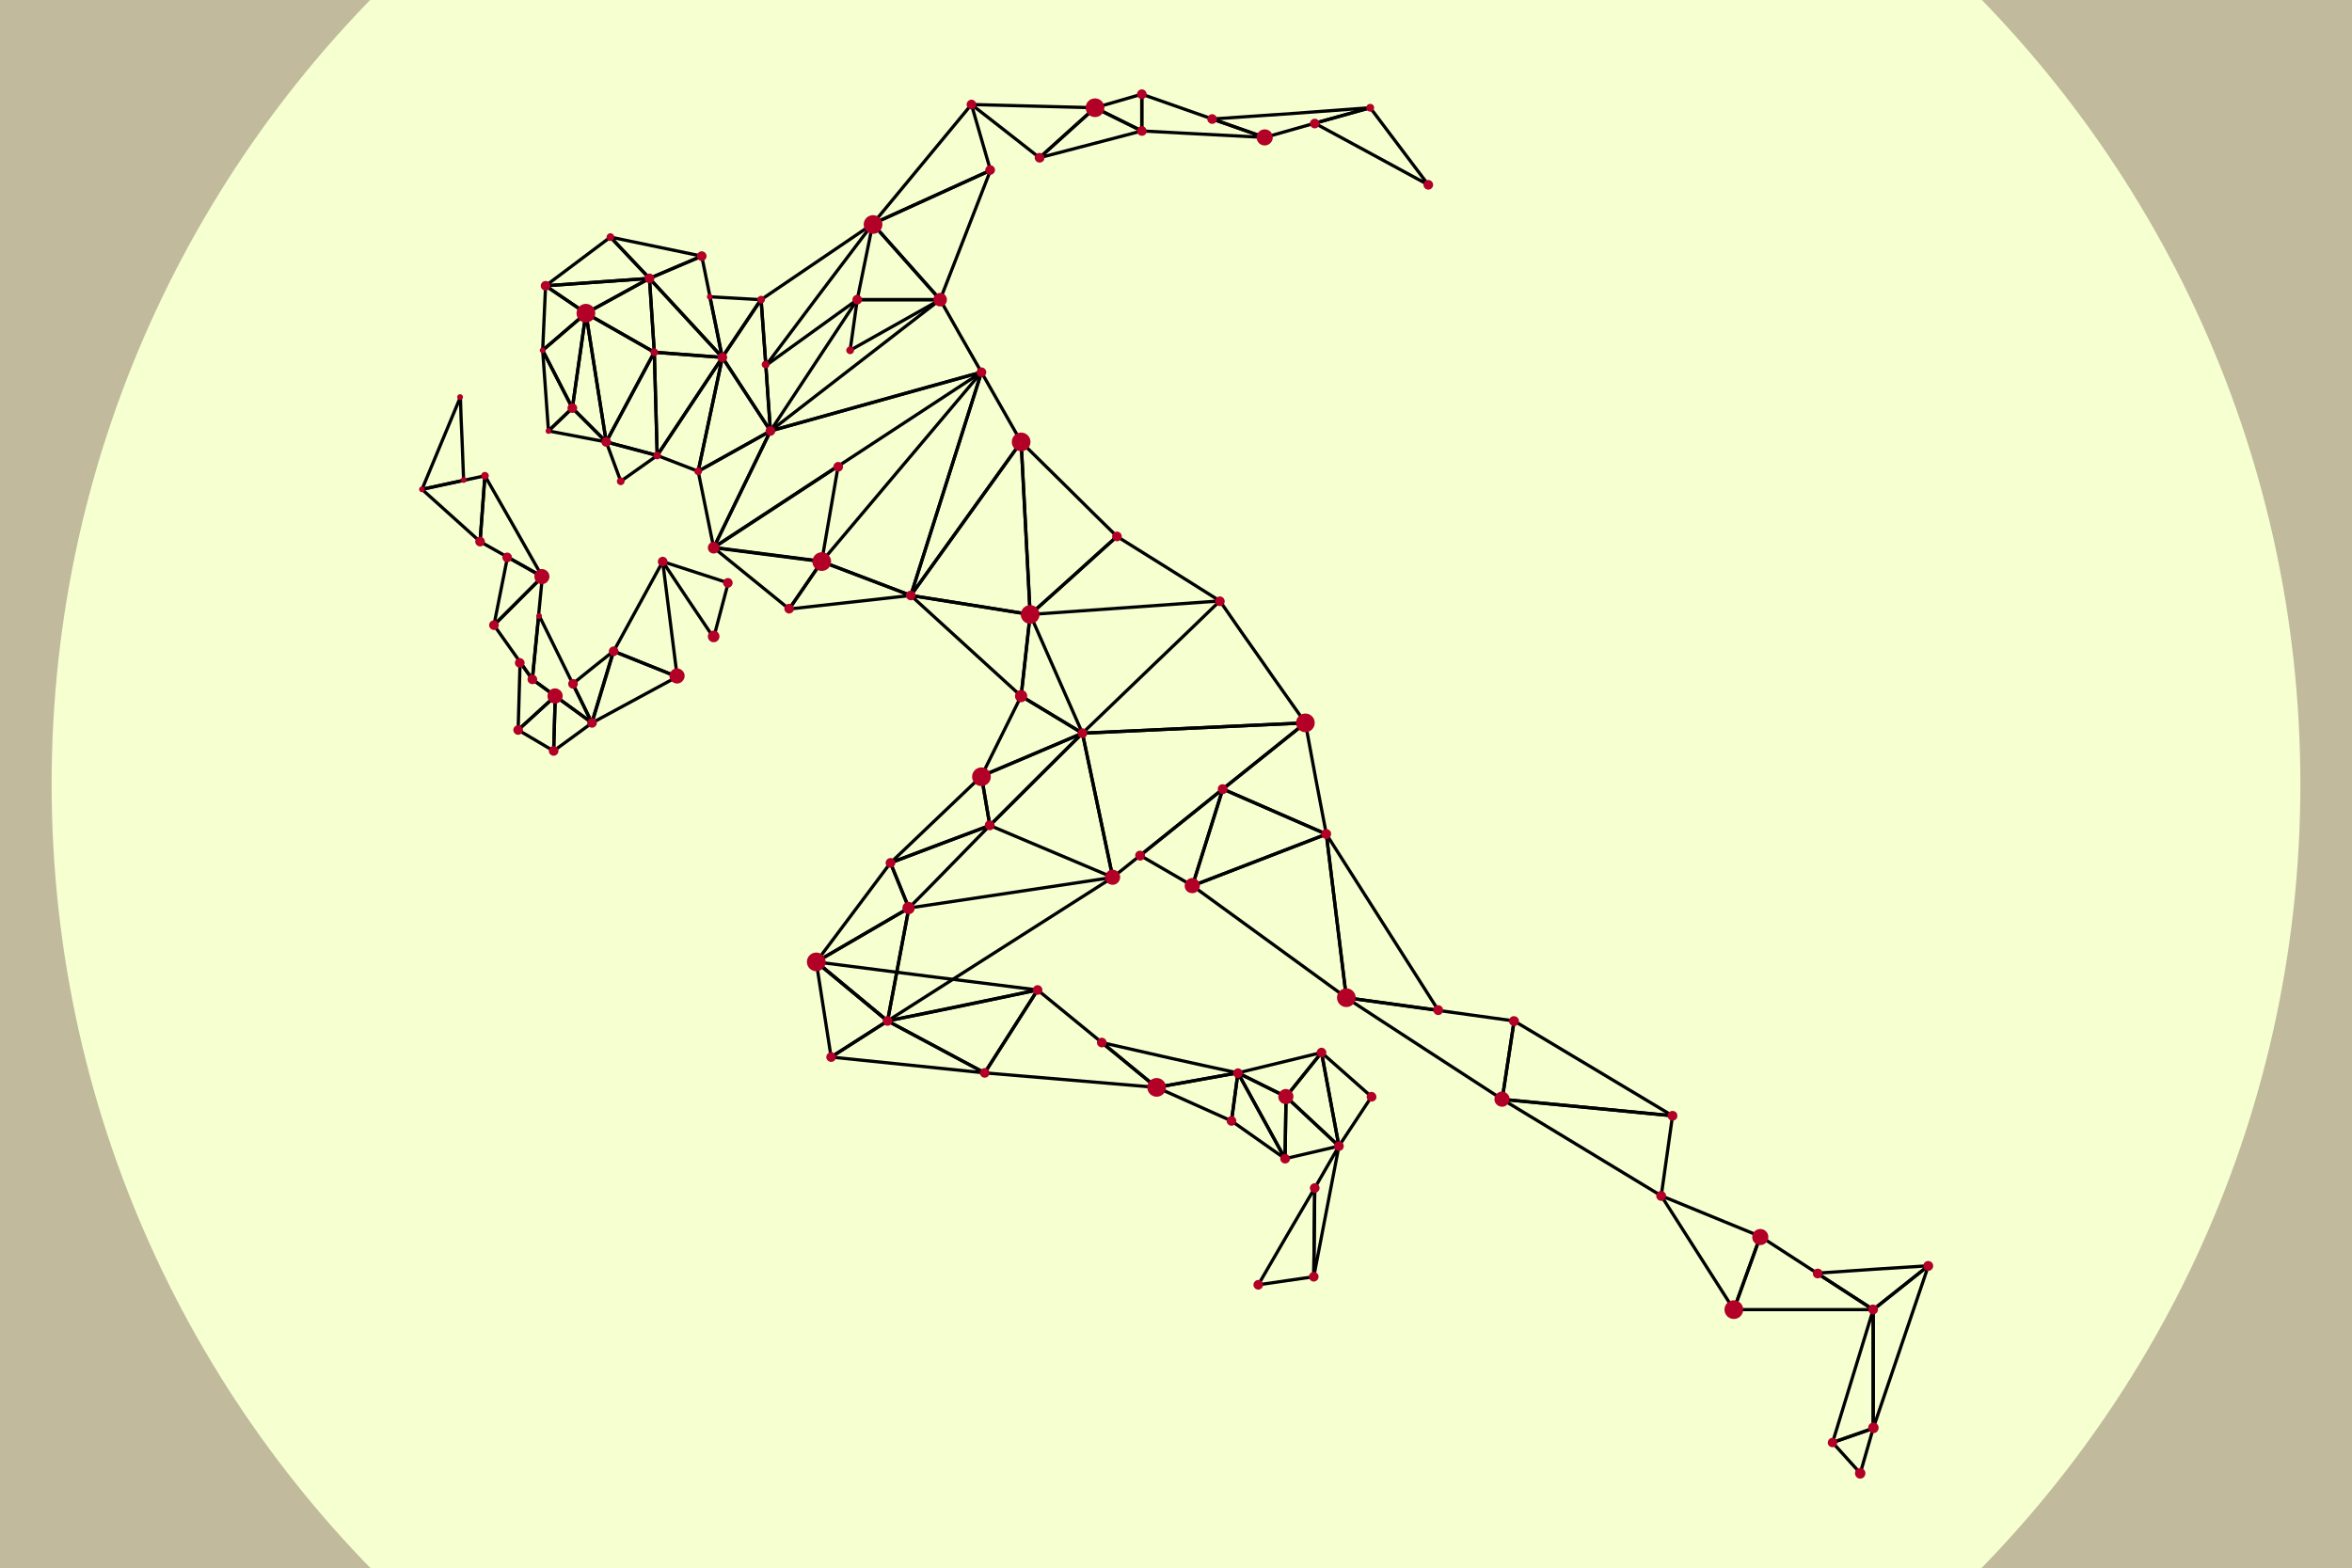 <?xml version="1.0" encoding="utf-8"?>
<!-- Generator: Adobe Illustrator 28.0.0, SVG Export Plug-In . SVG Version: 6.00 Build 0)  -->
<svg version="1.2" baseProfile="tiny" id="Layer_1" xmlns="http://www.w3.org/2000/svg" xmlns:xlink="http://www.w3.org/1999/xlink"
	 x="0px" y="0px" viewBox="0 0 729 486" overflow="visible" xml:space="preserve">
<path fill="#C1BA9C" d="M-20-20v526h769V-20H-20z"/>
<path fill="#F5FFD0" d="M121-20C100.95-0.45,16.54,86.22,9.67,224.74C1.68,385.62,104.58,489.91,121,506c162.89,0,325.78,0,488.67,0
	c16.88-16.71,112.34-114.45,110-268.61C717.44,90.43,627.94-1.92,609.67-20C446.78-20,283.89-20,121-20z"/>
<g>
	<g>
		<polygon fill="none" stroke="#000000" stroke-linejoin="round" stroke-miterlimit="10" points="168.2,108.6 170,133.6 
			177.4,126.5 		"/>
		<polygon fill="none" stroke="#000000" stroke-linejoin="round" stroke-miterlimit="10" points="170,133.6 187.9,137 177.4,126.5 
					"/>
		<polygon fill="none" stroke="#000000" stroke-linejoin="round" stroke-miterlimit="10" points="187.9,137 192.4,149.2 
			203.7,141.2 		"/>
		<polygon fill="none" stroke="#000000" stroke-linejoin="round" stroke-miterlimit="10" points="168.2,108.6 169.1,88.6 
			181.6,97.1 		"/>
		<polygon fill="none" stroke="#000000" stroke-linejoin="round" stroke-miterlimit="10" points="177.4,126.5 181.6,97.1 
			168.2,108.6 		"/>
		<polygon fill="none" stroke="#000000" stroke-linejoin="round" stroke-miterlimit="10" points="189.2,73.5 169.1,88.6 201.3,86.3 
					"/>
		<polygon fill="none" stroke="#000000" stroke-linejoin="round" stroke-miterlimit="10" points="181.6,97.1 201.3,86.3 169.1,88.6 
					"/>
		<polygon fill="none" stroke="#000000" stroke-linejoin="round" stroke-miterlimit="10" points="187.9,137 181.6,97.1 177.4,126.5 
					"/>
		<polygon fill="none" stroke="#000000" stroke-linejoin="round" stroke-miterlimit="10" points="201.3,86.3 223.9,110.8 
			202.8,109.2 		"/>
		<polygon fill="none" stroke="#000000" stroke-linejoin="round" stroke-miterlimit="10" points="181.6,97.1 202.8,109.2 
			201.3,86.3 		"/>
		<polygon fill="none" stroke="#000000" stroke-linejoin="round" stroke-miterlimit="10" points="187.9,137 202.8,109.2 181.6,97.1 
					"/>
		<polygon fill="none" stroke="#000000" stroke-linejoin="round" stroke-miterlimit="10" points="189.2,73.5 217.5,79.4 201.3,86.3 
					"/>
		<polygon fill="none" stroke="#000000" stroke-linejoin="round" stroke-miterlimit="10" points="223.9,110.8 217.5,79.4 
			201.3,86.3 		"/>
		<polygon fill="none" stroke="#000000" stroke-linejoin="round" stroke-miterlimit="10" points="202.8,109.2 203.7,141.2 
			187.9,137 		"/>
		<polygon fill="none" stroke="#000000" stroke-linejoin="round" stroke-miterlimit="10" points="203.7,141.2 223.9,110.8 
			202.8,109.2 		"/>
		<polygon fill="none" stroke="#000000" stroke-linejoin="round" stroke-miterlimit="10" points="203.7,141.2 216.4,146.1 
			223.9,110.8 		"/>
		<path fill="none" stroke="#000000" stroke-linejoin="round" stroke-miterlimit="10" d="M220,92c5.3,0.3,10.5,0.6,15.8,0.9
			l-12,17.9C222.6,104.5,221.3,98.3,220,92z"/>
		<polygon fill="none" stroke="#000000" stroke-linejoin="round" stroke-miterlimit="10" points="216.4,146.1 221.2,169.8 
			238.8,133.6 		"/>
		<polygon fill="none" stroke="#000000" stroke-linejoin="round" stroke-miterlimit="10" points="223.9,110.8 238.8,133.6 
			216.4,146.1 		"/>
		<path fill="none" stroke="#000000" stroke-linejoin="round" stroke-miterlimit="10" d="M221.2,169.8"/>
		<path fill="none" stroke="#000000" stroke-linejoin="round" stroke-miterlimit="10" d="M142.7,123.1l-11.9,28.6
			c2.1-0.5,4.3-0.9,6.4-1.4c2.2-0.5,4.3-0.9,6.5-1.4c-0.1-1.5-0.4-11.4-0.5-12.9C143.1,134.5,142.7,124.5,142.7,123.1z"/>
		<polygon fill="none" stroke="#000000" stroke-linejoin="round" stroke-miterlimit="10" points="148.8,167.9 130.8,151.7 
			150.3,147.5 		"/>
		<path fill="none" stroke="#000000" stroke-linejoin="round" stroke-miterlimit="10" d="M168.1,178.8c-6.4-3.6-12.9-7.3-19.3-10.9
			l1.5-20.4C156.3,157.9,162.2,168.4,168.1,178.8z"/>
		<path fill="none" stroke="#000000" stroke-linejoin="round" stroke-miterlimit="10" d="M153.1,193.8c1.4-7,2.8-14,4.2-21.1
			c3.6,2,7.2,4,10.8,6.1L153.1,193.8z"/>
		<polygon fill="none" stroke="#000000" stroke-linejoin="round" stroke-miterlimit="10" points="165,210.6 153.1,193.8 
			168.1,178.8 		"/>
		<path fill="none" stroke="#000000" stroke-linejoin="round" stroke-miterlimit="10" d="M183.5,224.1c-5.5-11.2-11-22.3-16.5-33.5
			c-0.7,6.7-1.3,13.3-2,20L183.5,224.1z"/>
		<path fill="none" stroke="#000000" stroke-linejoin="round" stroke-miterlimit="10" d="M161.2,205.2c-0.2,7-0.4,14-0.6,21.1
			l11.5-10.5l-7.1-5.2C163.7,208.8,162.4,207,161.2,205.2z"/>
		<polygon fill="none" stroke="#000000" stroke-linejoin="round" stroke-miterlimit="10" points="183.5,224.1 171.6,232.8 
			172.1,215.8 		"/>
		<polygon fill="none" stroke="#000000" stroke-linejoin="round" stroke-miterlimit="10" points="160.6,226.3 171.6,232.8 
			172.1,215.8 		"/>
		<polygon fill="none" stroke="#000000" stroke-linejoin="round" stroke-miterlimit="10" points="183.5,224.1 209.9,209.8 
			190.2,201.9 		"/>
		<path fill="none" stroke="#000000" stroke-linejoin="round" stroke-miterlimit="10" d="M177.5,212c4.2-3.4,8.4-6.8,12.6-10.1
			l-6.7,22.2C181.5,220,179.5,216,177.5,212z"/>
		<path fill="none" stroke="#000000" stroke-linejoin="round" stroke-miterlimit="10" d="M209.9,209.8c-1.5-11.9-3-23.8-4.5-35.7
			c-5.1,9.3-10.2,18.6-15.2,27.8L209.9,209.8z"/>
		<path fill="none" stroke="#000000" stroke-linejoin="round" stroke-miterlimit="10" d="M221.2,197.7c-5.3-7.9-10.6-15.7-15.8-23.6
			c6.8,2.2,13.6,4.4,20.3,6.6L221.2,197.7z"/>
		<polygon fill="none" stroke="#000000" stroke-linejoin="round" stroke-miterlimit="10" points="244.6,188.8 221.2,169.8 
			254.7,174.1 		"/>
		<polygon fill="none" stroke="#000000" stroke-linejoin="round" stroke-miterlimit="10" points="235.9,92.9 238.8,133.6 
			223.9,110.8 		"/>
		<path fill="none" stroke="#000000" stroke-linejoin="round" stroke-miterlimit="10" d="M270.5,69.4l-34.6,23.5
			c0.5,6.8,1,13.6,1.5,20.4C248.4,98.6,259.4,84,270.5,69.4z"/>
		<path fill="none" stroke="#000000" stroke-linejoin="round" stroke-miterlimit="10" d="M304.2,115.4
			C304.2,115.3,304.2,115.3,304.2,115.4c0-0.1-21.8,6-65.4,18.2c17.5-13.6,35.1-27.1,52.6-40.7C295.6,100.4,299.9,107.9,304.2,115.4
			z"/>
		<polygon fill="none" stroke="#000000" stroke-linejoin="round" stroke-miterlimit="10" points="265.7,92.9 263.5,108.6 
			291.4,92.9 		"/>
		<polygon fill="none" stroke="#000000" stroke-linejoin="round" stroke-miterlimit="10" points="304.2,115.4 221.2,169.8 
			238.8,133.6 		"/>
		<path fill="none" stroke="#000000" stroke-linejoin="round" stroke-miterlimit="10" d="M259.8,144.4c-1.7,9.9-3.4,19.8-5.1,29.6
			l-33.5-4.3C234,161.3,246.9,152.9,259.8,144.4z"/>
		<polygon fill="none" stroke="#000000" stroke-linejoin="round" stroke-miterlimit="10" points="244.6,188.8 282.3,184.6 
			254.7,174.1 		"/>
		<path fill="none" stroke="#000000" stroke-linejoin="round" stroke-miterlimit="10" d="M282.3,184.6
			c11.4,10.4,22.8,20.8,34.2,31.2l2.8-25.3C306.9,188.5,294.6,186.5,282.3,184.6z"/>
		<polygon fill="none" stroke="#000000" stroke-linejoin="round" stroke-miterlimit="10" points="304.2,240.6 316.5,215.8 
			335.5,227.3 		"/>
		<polygon fill="none" stroke="#000000" stroke-linejoin="round" stroke-miterlimit="10" points="319.3,190.5 335.5,227.3 
			316.5,215.8 		"/>
		<polygon fill="none" stroke="#000000" stroke-linejoin="round" stroke-miterlimit="10" points="306.8,255.9 344.9,272 
			335.5,227.3 		"/>
		<polygon fill="none" stroke="#000000" stroke-linejoin="round" stroke-miterlimit="10" points="276,267.5 306.8,255.9 
			304.2,240.6 		"/>
		<path fill="none" stroke="#000000" stroke-linejoin="round" stroke-miterlimit="10" d="M335.5,227.3c-9.6,9.5-19.1,19-28.7,28.6
			l-2.6-15.3C314.6,236.2,325.1,231.8,335.5,227.3z"/>
		<polygon fill="none" stroke="#000000" stroke-linejoin="round" stroke-miterlimit="10" points="276,267.5 253,298.2 281.7,281.5 
					"/>
		<path fill="none" stroke="#000000" stroke-linejoin="round" stroke-miterlimit="10" d="M306.8,255.9c-4.2,4.3-8.3,8.5-12.5,12.8
			s-8.4,8.6-12.6,12.8c-1.9-4.7-3.8-9.3-5.7-14C286.2,263.6,296.5,259.7,306.8,255.9z"/>
		<polygon fill="none" stroke="#000000" stroke-linejoin="round" stroke-miterlimit="10" points="257.6,327.7 253,298.2 
			275.1,316.5 		"/>
		<polygon fill="none" stroke="#000000" stroke-linejoin="round" stroke-miterlimit="10" points="281.7,281.5 275.1,316.5 
			253,298.2 		"/>
		<polygon fill="none" stroke="#000000" stroke-linejoin="round" stroke-miterlimit="10" points="257.6,327.7 305.2,332.6 
			275.1,316.5 		"/>
		<polygon fill="none" stroke="#000000" stroke-linejoin="round" stroke-miterlimit="10" points="321.6,306.9 275.1,316.5 
			305.2,332.6 		"/>
		<polygon fill="none" stroke="#000000" stroke-linejoin="round" stroke-miterlimit="10" points="358.5,337.1 321.6,306.9 
			305.2,332.6 		"/>
		<polygon fill="none" stroke="#000000" stroke-linejoin="round" stroke-miterlimit="10" points="383.7,332.6 381.7,347.5 
			358.5,337.1 		"/>
		<path fill="none" stroke="#000000" stroke-linejoin="round" stroke-miterlimit="10" d="M341.5,323.2c7,1.6,14,3.2,21.1,4.8
			c7.1,1.6,14.1,3.1,21,4.6c-8.4,1.5-16.8,3-25.2,4.5c-2.8-2.3-5.6-4.6-8.4-6.9C347.2,327.8,344.3,325.5,341.5,323.2z"/>
		<polygon fill="none" stroke="#000000" stroke-linejoin="round" stroke-miterlimit="10" points="398.3,359.2 381.7,347.5 
			383.7,332.6 		"/>
		<path fill="none" stroke="#000000" stroke-linejoin="round" stroke-miterlimit="10" d="M390,398.3c5.8-10,11.6-20,17.5-30
			c-0.1,9.2-0.2,18.3-0.3,27.5L390,398.3z"/>
		<path fill="none" stroke="#000000" stroke-linejoin="round" stroke-miterlimit="10" d="M415,355.3c-2.6,13.5-5.2,27-7.8,40.5
			c0.1-9.2,0.2-18.3,0.3-27.5C410,364,412.5,359.6,415,355.3z"/>
		<polygon fill="none" stroke="#000000" stroke-linejoin="round" stroke-miterlimit="10" points="409.6,326.3 425.1,340 415,355.3 
					"/>
		<polygon fill="none" stroke="#000000" stroke-linejoin="round" stroke-miterlimit="10" points="409.6,326.3 415,355.3 398.6,340 
					"/>
		<polygon fill="none" stroke="#000000" stroke-linejoin="round" stroke-miterlimit="10" points="383.7,332.6 398.6,340 
			398.3,359.2 		"/>
		<polygon fill="none" stroke="#000000" stroke-linejoin="round" stroke-miterlimit="10" points="409.6,326.3 383.7,332.6 
			398.6,340 		"/>
		<polygon fill="none" stroke="#000000" stroke-linejoin="round" stroke-miterlimit="10" points="344.9,272 275.1,316.5 
			281.7,281.5 		"/>
		<path fill="none" stroke="#000000" stroke-linejoin="round" stroke-miterlimit="10" d="M253,298.2c9.4,1.2,24.9,3.2,34.3,4.4
			c9.4,1.2,24.9,3.1,34.3,4.3c-7.7,1.6-15.4,3.3-23.3,4.9c-7.8,1.6-15.5,3.2-23.3,4.7L253,298.2z"/>
		<polygon fill="none" stroke="#000000" stroke-linejoin="round" stroke-miterlimit="10" points="398.3,359.2 415,355.3 398.6,340 
					"/>
		<polygon fill="none" stroke="#000000" stroke-linejoin="round" stroke-miterlimit="10" points="404.6,224.1 344.9,272 
			335.5,227.3 		"/>
		<path fill="none" stroke="#000000" stroke-linejoin="round" stroke-miterlimit="10" d="M378.1,186.3c-6.2,6-15.2,14.7-21.4,20.6
			c-6.1,5.9-15.1,14.5-21.2,20.4c23-1.1,46.1-2.1,69.1-3.2c-4.4-6.3-8.9-12.5-13.3-18.9C386.8,198.9,382.4,192.5,378.1,186.3z"/>
		<path fill="none" stroke="#000000" stroke-linejoin="round" stroke-miterlimit="10" d="M319.3,190.5c4.5-4,9-8,13.5-12.1
			c4.5-4,9-8.1,13.4-12.1c3.7,2.3,12.3,7.7,16,10s12.2,7.7,15.9,10C358.4,187.7,338.9,189.1,319.3,190.5z"/>
		<polygon fill="none" stroke="#000000" stroke-linejoin="round" stroke-miterlimit="10" points="316.5,137 282.3,184.6 
			319.3,190.5 		"/>
		<polygon fill="none" stroke="#000000" stroke-linejoin="round" stroke-miterlimit="10" points="304.2,115.4 282.3,184.6 
			254.7,174.1 		"/>
		<polygon fill="none" stroke="#000000" stroke-linejoin="round" stroke-miterlimit="10" points="316.5,137 304.2,115.4 
			282.3,184.6 		"/>
		<path fill="none" stroke="#000000" stroke-linejoin="round" stroke-miterlimit="10" d="M417.3,309.3c1.3,1,48.3,31.5,48.3,31.5
			l3.7-24.3L417.3,309.3z"/>
		<path fill="none" stroke="#000000" stroke-linejoin="round" stroke-miterlimit="10" d="M411.1,258.6
			c11.6,18.2,23.1,36.4,34.7,54.6c-9.5-1.3-19-2.6-28.5-3.9L411.1,258.6z"/>
		<polygon fill="none" stroke="#000000" stroke-linejoin="round" stroke-miterlimit="10" points="369.6,274.6 411.1,258.6 
			417.3,309.3 		"/>
		<path fill="none" stroke="#000000" stroke-linejoin="round" stroke-miterlimit="10" d="M404.6,224.1L404.6,224.1
			c2.1,11.6,4.3,23,6.5,34.5c-10.7-4.7-21.4-9.3-32.1-14L404.6,224.1z"/>
		<polygon fill="none" stroke="#000000" stroke-linejoin="round" stroke-miterlimit="10" points="369.6,274.6 379,244.6 
			411.1,258.6 		"/>
		<polygon fill="none" stroke="#000000" stroke-linejoin="round" stroke-miterlimit="10" points="353.4,265.2 369.6,274.6 
			379,244.6 		"/>
		<polygon fill="none" stroke="#000000" stroke-linejoin="round" stroke-miterlimit="10" points="465.6,340.8 518.4,345.9 
			514.9,370.7 		"/>
		<polygon fill="none" stroke="#000000" stroke-linejoin="round" stroke-miterlimit="10" points="469.3,316.5 518.4,345.9 
			465.6,340.8 		"/>
		<polygon fill="none" stroke="#000000" stroke-linejoin="round" stroke-miterlimit="10" points="514.9,370.7 537.4,406 
			545.6,383.3 		"/>
		<polygon fill="none" stroke="#000000" stroke-linejoin="round" stroke-miterlimit="10" points="580.6,406 537.4,406 545.6,383.3 
					"/>
		<path fill="none" stroke="#000000" stroke-linejoin="round" stroke-miterlimit="10" d="M597.7,392.4L580.6,406
			c-5.8-3.8-11.6-7.5-17.4-11.3C574.6,393.9,586.1,393.1,597.7,392.4z"/>
		<polygon fill="none" stroke="#000000" stroke-linejoin="round" stroke-miterlimit="10" points="568,447.2 580.6,406 580.6,442.8 
					"/>
		<polygon fill="none" stroke="#000000" stroke-linejoin="round" stroke-miterlimit="10" points="597.7,392.4 580.6,442.8 
			580.6,406 		"/>
		<polygon fill="none" stroke="#000000" stroke-linejoin="round" stroke-miterlimit="10" points="568,447.2 576.6,456.7 
			580.6,442.8 		"/>
		<polygon fill="none" stroke="#000000" stroke-linejoin="round" stroke-miterlimit="10" points="270.5,69.4 265.7,92.9 291.4,92.9 
					"/>
		<path fill="none" stroke="#000000" stroke-linejoin="round" stroke-miterlimit="10" d="M238.8,133.6l26.9-40.7
			c-9.4,6.8-18.9,13.6-28.3,20.4C237.8,120,238.3,126.8,238.8,133.6z"/>
		<polygon fill="none" stroke="#000000" stroke-linejoin="round" stroke-miterlimit="10" points="270.5,69.4 307,52.8 291.4,92.9 		
			"/>
		<polygon fill="none" stroke="#000000" stroke-linejoin="round" stroke-miterlimit="10" points="301.1,32.4 270.5,69.4 307,52.8 		
			"/>
		<path fill="none" stroke="#000000" stroke-linejoin="round" stroke-miterlimit="10" d="M353.9,40.6c-10.6,2.8-21.1,5.5-31.7,8.3
			c5.7-5.2,11.5-10.3,17.2-15.5L353.9,40.6z"/>
		<path fill="none" stroke="#000000" stroke-linejoin="round" stroke-miterlimit="10" d="M301.1,32.4c12.8,0.3,25.5,0.7,38.3,1
			c-5.7,5.2-11.5,10.3-17.2,15.5C315.2,43.4,308.2,37.9,301.1,32.4z"/>
		<polygon fill="none" stroke="#000000" stroke-linejoin="round" stroke-miterlimit="10" points="353.9,29.2 339.4,33.4 353.9,40.6 
					"/>
		<polygon fill="none" stroke="#000000" stroke-linejoin="round" stroke-miterlimit="10" points="392,42.6 353.9,40.6 353.9,29.2 		
			"/>
		<path fill="none" stroke="#000000" stroke-linejoin="round" stroke-miterlimit="10" d="M424.7,33.4c-8.1,0.6-16.2,1.2-24.3,1.8
			c-8.3,0.6-16.5,1.1-24.7,1.7c5.4,1.9,10.9,3.8,16.3,5.7C402.9,39.5,413.8,36.4,424.7,33.4z"/>
		<path fill="none" stroke="#000000" stroke-linejoin="round" stroke-miterlimit="10" d="M442.7,57.3l-18-23.9
			c-5.7,1.6-11.5,3.2-17.2,4.8C419.2,44.5,430.9,50.9,442.7,57.3z"/>
		<path fill="none" stroke="#000000" stroke-linejoin="round" stroke-miterlimit="10" d="M346.2,166.3c-4.4-4.3-10.5-10.3-14.9-14.7
			c-4.4-4.3-10.4-10.3-14.8-14.6c0.9,17.8,1.9,35.7,2.8,53.5c4.5-4,9-8.1,13.5-12.1C337.2,174.3,341.7,170.3,346.2,166.3z"/>
	</g>
	<circle fill="#B20026" cx="518.4" cy="345.9" r="1.5"/>
	<circle fill="#B20026" cx="563.4" cy="394.8" r="1.5"/>
	<circle fill="#B20026" cx="545.6" cy="383.5" r="2.5"/>
	<path fill="#B20026" d="M169.1,90.1L169.1,90.1c-0.8,0-1.5-0.7-1.5-1.5l0,0c0-0.8,0.7-1.5,1.5-1.5l0,0c0.8,0,1.5,0.7,1.5,1.5l0,0
		C170.6,89.4,169.9,90.1,169.1,90.1z"/>
	<path fill="#B20026" d="M223.9,112.3L223.9,112.3c-0.8,0-1.5-0.7-1.5-1.5l0,0c0-0.8,0.7-1.5,1.5-1.5l0,0c0.8,0,1.5,0.7,1.5,1.5l0,0
		C225.4,111.6,224.7,112.3,223.9,112.3z"/>
	<path fill="#B20026" d="M217.5,80.9L217.5,80.9c-0.8,0-1.5-0.7-1.5-1.5l0,0c0-0.8,0.7-1.5,1.5-1.5l0,0c0.8,0,1.5,0.7,1.5,1.5l0,0
		C219,80.2,218.3,80.9,217.5,80.9z"/>
	<path fill="#B20026" d="M177.4,128L177.4,128c-0.8,0-1.5-0.7-1.5-1.5l0,0c0-0.8,0.7-1.5,1.5-1.5l0,0c0.8,0,1.5,0.7,1.5,1.5l0,0
		C178.9,127.3,178.2,128,177.4,128z"/>
	<path fill="#B20026" d="M254.7,177L254.7,177c-1.6,0-2.9-1.3-2.9-2.9l0,0c0-1.6,1.3-2.9,2.9-2.9l0,0c1.6,0,2.9,1.3,2.9,2.9l0,0
		C257.6,175.7,256.3,177,254.7,177z"/>
	<path fill="#B20026" d="M404.6,227L404.6,227c-1.6,0-2.9-1.3-2.9-2.9l0,0c0-1.6,1.3-2.9,2.9-2.9l0,0c1.6,0,2.9,1.3,2.9,2.9l0,0
		C407.5,225.7,406.2,227,404.6,227z"/>
	<path fill="#B20026" d="M319.3,193.4L319.3,193.4c-1.6,0-2.9-1.3-2.9-2.9l0,0c0-1.6,1.3-2.9,2.9-2.9l0,0c1.6,0,2.9,1.3,2.9,2.9l0,0
		C322.2,192.1,320.9,193.4,319.3,193.4z"/>
	<path fill="#B20026" d="M304.2,243.7L304.2,243.7c-1.6,0-2.9-1.3-2.9-2.9l0,0c0-1.6,1.3-2.9,2.9-2.9l0,0c1.6,0,2.9,1.3,2.9,2.9l0,0
		C307.1,242.4,305.8,243.7,304.2,243.7z"/>
	<path fill="#B20026" d="M253,301.1L253,301.1c-1.6,0-2.9-1.3-2.9-2.9l0,0c0-1.6,1.3-2.9,2.9-2.9l0,0c1.6,0,2.9,1.3,2.9,2.9l0,0
		C255.9,299.8,254.6,301.1,253,301.1z"/>
	<path fill="#B20026" d="M417.3,312.2L417.3,312.2c-1.6,0-2.9-1.3-2.9-2.9l0,0c0-1.6,1.3-2.9,2.9-2.9l0,0c1.6,0,2.9,1.3,2.9,2.9l0,0
		C420.2,310.9,418.9,312.2,417.3,312.2z"/>
	<path fill="#B20026" d="M358.5,340L358.5,340c-1.6,0-2.9-1.3-2.9-2.9l0,0c0-1.6,1.3-2.9,2.9-2.9l0,0c1.6,0,2.9,1.3,2.9,2.9l0,0
		C361.4,338.7,360.1,340,358.5,340z"/>
	<path fill="#B20026" d="M537.4,408.9L537.4,408.9c-1.6,0-2.9-1.3-2.9-2.9l0,0c0-1.6,1.3-2.9,2.9-2.9l0,0c1.6,0,2.9,1.3,2.9,2.9l0,0
		C540.3,407.6,539,408.9,537.4,408.9z"/>
	<path fill="#B20026" d="M270.6,72.5L270.6,72.5c-1.6,0-2.9-1.3-2.9-2.9l0,0c0-1.6,1.3-2.9,2.9-2.9l0,0c1.6,0,2.9,1.3,2.9,2.9l0,0
		C273.5,71.2,272.2,72.5,270.6,72.5z"/>
	<path fill="#B20026" d="M339.4,36.3L339.4,36.3c-1.6,0-2.9-1.3-2.9-2.9l0,0c0-1.6,1.3-2.9,2.9-2.9l0,0c1.6,0,2.9,1.3,2.9,2.9l0,0
		C342.3,35,341,36.3,339.4,36.3z"/>
	<path fill="#B20026" d="M316.5,139.9L316.5,139.9c-1.6,0-2.9-1.3-2.9-2.9l0,0c0-1.6,1.3-2.9,2.9-2.9l0,0c1.6,0,2.9,1.3,2.9,2.9l0,0
		C319.4,138.6,318.1,139.9,316.5,139.9z"/>
	<path fill="#B20026" d="M392,45.1L392,45.1c-1.4,0-2.5-1.1-2.5-2.5l0,0c0-1.4,1.1-2.5,2.5-2.5l0,0c1.4,0,2.5,1.1,2.5,2.5l0,0
		C394.5,44,393.3,45.1,392,45.1z"/>
	<path fill="#B20026" d="M442.7,58.8L442.7,58.8c-0.8,0-1.5-0.7-1.5-1.5l0,0c0-0.8,0.7-1.5,1.5-1.5l0,0c0.8,0,1.5,0.7,1.5,1.5l0,0
		C444.2,58.1,443.5,58.8,442.7,58.8z"/>
	<path fill="#B20026" d="M407.5,39.8L407.5,39.8c-0.8,0-1.5-0.7-1.5-1.5l0,0c0-0.8,0.7-1.5,1.5-1.5l0,0c0.8,0,1.5,0.7,1.5,1.5l0,0
		C409,39.1,408.3,39.8,407.5,39.8z"/>
	<path fill="#B20026" d="M353.9,42.1L353.9,42.1c-0.8,0-1.5-0.7-1.5-1.5l0,0c0-0.8,0.7-1.5,1.5-1.5l0,0c0.8,0,1.5,0.7,1.5,1.5l0,0
		C355.5,41.4,354.8,42.1,353.9,42.1z"/>
	<path fill="#B20026" d="M322.2,50.4L322.2,50.4c-0.8,0-1.5-0.7-1.5-1.5l0,0c0-0.8,0.7-1.5,1.5-1.5l0,0c0.8,0,1.5,0.7,1.5,1.5l0,0
		C323.8,49.7,323.1,50.4,322.2,50.4z"/>
	<path fill="#B20026" d="M306.9,54.2L306.9,54.2c-0.8,0-1.5-0.7-1.5-1.5l0,0c0-0.8,0.7-1.5,1.5-1.5l0,0c0.8,0,1.5,0.7,1.5,1.5l0,0
		C308.4,53.5,307.7,54.2,306.9,54.2z"/>
	<path fill="#B20026" d="M291.4,95L291.4,95c-1.2,0-2.1-1-2.1-2.1l0,0c0-1.2,1-2.1,2.1-2.1l0,0c1.2,0,2.1,1,2.1,2.1l0,0
		C293.5,94.1,292.6,95,291.4,95z"/>
	<path fill="#B20026" d="M301.1,33.9L301.1,33.9c-0.8,0-1.5-0.7-1.5-1.5l0,0c0-0.8,0.7-1.5,1.5-1.5l0,0c0.8,0,1.5,0.7,1.5,1.5l0,0
		C302.6,33.2,301.9,33.9,301.1,33.9z"/>
	<path fill="#B20026" d="M353.9,30.7L353.9,30.7c-0.8,0-1.5-0.7-1.5-1.5l0,0c0-0.8,0.7-1.5,1.5-1.5l0,0c0.8,0,1.5,0.7,1.5,1.5l0,0
		C355.4,30,354.8,30.7,353.9,30.7z"/>
	<path fill="#B20026" d="M375.7,38.4L375.7,38.4c-0.8,0-1.5-0.7-1.5-1.5l0,0c0-0.8,0.7-1.5,1.5-1.5l0,0c0.8,0,1.5,0.7,1.5,1.5l0,0
		C377.2,37.7,376.6,38.4,375.7,38.4z"/>
	<path fill="#B20026" d="M424.7,34.6L424.7,34.6c-0.7,0-1.2-0.5-1.2-1.2l0,0c0-0.7,0.5-1.2,1.2-1.2l0,0c0.7,0,1.2,0.5,1.2,1.2l0,0
		C425.9,34.1,425.4,34.6,424.7,34.6z"/>
	<path fill="#B20026" d="M181.6,100L181.6,100c-1.6,0-2.9-1.3-2.9-2.9l0,0c0-1.6,1.3-2.9,2.9-2.9l0,0c1.6,0,2.9,1.3,2.9,2.9l0,0
		C184.5,98.7,183.2,100,181.6,100z"/>
	<path fill="#B20026" d="M168.2,109.5L168.2,109.5c-0.5,0-0.9-0.4-0.9-0.9l0,0c0-0.5,0.4-0.9,0.9-0.9l0,0c0.5,0,0.9,0.4,0.9,0.9l0,0
		C169.1,109.1,168.7,109.5,168.2,109.5z"/>
	<path fill="#B20026" d="M170,134.5L170,134.5c-0.5,0-0.9-0.4-0.9-0.9l0,0c0-0.5,0.4-0.9,0.9-0.9l0,0c0.5,0,0.9,0.4,0.9,0.9l0,0
		C170.9,134.1,170.5,134.5,170,134.5z"/>
	<path fill="#B20026" d="M143.7,149.7L143.7,149.7c-0.5,0-0.9-0.4-0.9-0.9l0,0c0-0.5,0.4-0.9,0.9-0.9l0,0c0.5,0,0.9,0.4,0.9,0.9l0,0
		C144.6,149.3,144.2,149.7,143.7,149.7z"/>
	<path fill="#B20026" d="M183.5,224.5L183.5,224.5c-0.5,0-0.9-0.4-0.9-0.9l0,0c0-0.5,0.4-0.9,0.9-0.9l0,0c0.5,0,0.9,0.4,0.9,0.9l0,0
		C184.4,224.1,184,224.5,183.5,224.5z"/>
	<path fill="#B20026" d="M167.1,191.9L167.1,191.9c-0.5,0-0.9-0.4-0.9-0.9l0,0c0-0.5,0.4-0.9,0.9-0.9l0,0c0.5,0,0.9,0.4,0.9,0.9l0,0
		C167.9,191.5,167.5,191.9,167.1,191.9z"/>
	<path fill="#B20026" d="M130.8,152.6L130.8,152.6c-0.5,0-0.9-0.4-0.9-0.9l0,0c0-0.5,0.4-0.9,0.9-0.9l0,0c0.5,0,0.9,0.4,0.9,0.9l0,0
		C131.7,152.2,131.3,152.6,130.8,152.6z"/>
	<path fill="#B20026" d="M142.6,124L142.6,124c-0.5,0-0.9-0.4-0.9-0.9l0,0c0-0.5,0.4-0.9,0.9-0.9l0,0c0.5,0,0.9,0.4,0.9,0.9l0,0
		C143.5,123.6,143.1,124,142.6,124z"/>
	<path fill="#B20026" d="M220,92.9L220,92.9c-0.5,0-0.9-0.4-0.9-0.9l0,0c0-0.5,0.4-0.9,0.9-0.9l0,0c0.5,0,0.9,0.4,0.9,0.9l0,0
		C220.9,92.5,220.5,92.9,220,92.9z"/>
	<path fill="#B20026" d="M201.3,87.8L201.3,87.8c-0.8,0-1.5-0.7-1.5-1.5l0,0c0-0.8,0.7-1.5,1.5-1.5l0,0c0.8,0,1.5,0.7,1.5,1.5l0,0
		C202.8,87.1,202.1,87.8,201.3,87.8z"/>
	<path fill="#B20026" d="M189.2,74.7L189.2,74.7c-0.6,0-1.2-0.5-1.2-1.2l0,0c0-0.6,0.5-1.2,1.2-1.2l0,0c0.6,0,1.2,0.5,1.2,1.2l0,0
		C190.4,74.1,189.9,74.7,189.2,74.7z"/>
	<path fill="#B20026" d="M235.9,94.1L235.9,94.1c-0.6,0-1.2-0.5-1.2-1.2l0,0c0-0.6,0.5-1.2,1.2-1.2l0,0c0.6,0,1.2,0.5,1.2,1.2l0,0
		C237.1,93.5,236.6,94.1,235.9,94.1z"/>
	<path fill="#B20026" d="M237.3,114.2L237.3,114.2c-0.6,0-1.2-0.5-1.2-1.2l0,0c0-0.6,0.5-1.2,1.2-1.2l0,0c0.6,0,1.2,0.5,1.2,1.2l0,0
		C238.5,113.7,238,114.2,237.3,114.2z"/>
	<path fill="#B20026" d="M263.5,109.8L263.5,109.8c-0.6,0-1.2-0.5-1.2-1.2l0,0c0-0.6,0.5-1.2,1.2-1.2l0,0c0.6,0,1.2,0.5,1.2,1.2l0,0
		C264.7,109.2,264.2,109.8,263.5,109.8z"/>
	<path fill="#B20026" d="M216.4,147.3L216.4,147.3c-0.6,0-1.2-0.5-1.2-1.2l0,0c0-0.6,0.5-1.2,1.2-1.2l0,0c0.6,0,1.2,0.5,1.2,1.2l0,0
		C217.6,146.7,217.1,147.3,216.4,147.3z"/>
	<path fill="#B20026" d="M203.7,142.4L203.7,142.4c-0.6,0-1.2-0.5-1.2-1.2l0,0c0-0.6,0.5-1.2,1.2-1.2l0,0c0.6,0,1.2,0.5,1.2,1.2l0,0
		C204.9,141.8,204.4,142.4,203.7,142.4z"/>
	<path fill="#B20026" d="M192.4,150.4L192.4,150.4c-0.6,0-1.2-0.5-1.2-1.2l0,0c0-0.6,0.5-1.2,1.2-1.2l0,0c0.6,0,1.2,0.5,1.2,1.2l0,0
		C193.6,149.8,193.1,150.4,192.4,150.4z"/>
	<path fill="#B20026" d="M150.3,148.7L150.3,148.7c-0.6,0-1.2-0.5-1.2-1.2l0,0c0-0.6,0.5-1.2,1.2-1.2l0,0c0.6,0,1.2,0.5,1.2,1.2l0,0
		C151.5,148.1,151,148.7,150.3,148.7z"/>
	<path fill="#B20026" d="M202.8,110.4L202.8,110.4c-0.6,0-1.2-0.5-1.2-1.2l0,0c0-0.6,0.5-1.2,1.2-1.2l0,0c0.6,0,1.2,0.5,1.2,1.2l0,0
		C204,109.8,203.5,110.4,202.8,110.4z"/>
	<path fill="#B20026" d="M187.9,138.5L187.9,138.5c-0.8,0-1.5-0.7-1.5-1.5l0,0c0-0.8,0.7-1.5,1.5-1.5l0,0c0.8,0,1.5,0.7,1.5,1.5l0,0
		C189.4,137.8,188.7,138.5,187.9,138.5z"/>
	<path fill="#B20026" d="M148.8,169.4L148.8,169.4c-0.8,0-1.5-0.7-1.5-1.5l0,0c0-0.8,0.7-1.5,1.5-1.5l0,0c0.8,0,1.5,0.7,1.5,1.5l0,0
		C150.3,168.7,149.6,169.4,148.8,169.4z"/>
	<path fill="#B20026" d="M205.4,175.6L205.4,175.6c-0.8,0-1.5-0.7-1.5-1.5l0,0c0-0.8,0.7-1.5,1.5-1.5l0,0c0.8,0,1.5,0.7,1.5,1.5l0,0
		C206.9,174.9,206.2,175.6,205.4,175.6z"/>
	<path fill="#B20026" d="M157.2,174.3L157.2,174.3c-0.8,0-1.5-0.7-1.5-1.5l0,0c0-0.8,0.7-1.5,1.5-1.5l0,0c0.8,0,1.5,0.7,1.5,1.5l0,0
		C158.7,173.6,158.1,174.3,157.2,174.3z"/>
	<path fill="#B20026" d="M153.1,195.3L153.1,195.3c-0.8,0-1.5-0.7-1.5-1.5l0,0c0-0.8,0.7-1.5,1.5-1.5l0,0c0.8,0,1.5,0.7,1.5,1.5l0,0
		C154.6,194.6,153.9,195.3,153.1,195.3z"/>
	<path fill="#B20026" d="M165,212.1L165,212.1c-0.8,0-1.5-0.7-1.5-1.5l0,0c0-0.8,0.7-1.5,1.5-1.5l0,0c0.8,0,1.5,0.7,1.5,1.5l0,0
		C166.6,211.4,165.9,212.1,165,212.1z"/>
	<path fill="#B20026" d="M160.6,227.8L160.6,227.8c-0.8,0-1.5-0.7-1.5-1.5l0,0c0-0.8,0.7-1.5,1.5-1.5l0,0c0.8,0,1.5,0.7,1.5,1.5l0,0
		C162.1,227.1,161.4,227.8,160.6,227.8z"/>
	<path fill="#B20026" d="M161.1,207L161.1,207c-0.8,0-1.5-0.7-1.5-1.5l0,0c0-0.8,0.7-1.5,1.5-1.5l0,0c0.8,0,1.5,0.7,1.5,1.5l0,0
		C162.6,206.3,161.9,207,161.1,207z"/>
	<path fill="#B20026" d="M177.6,213.5L177.6,213.5c-0.8,0-1.5-0.7-1.5-1.5l0,0c0-0.8,0.7-1.5,1.5-1.5l0,0c0.8,0,1.5,0.7,1.5,1.5l0,0
		C179.1,212.8,178.4,213.5,177.6,213.5z"/>
	<path fill="#B20026" d="M183.5,225.6L183.5,225.6c-0.8,0-1.5-0.7-1.5-1.5l0,0c0-0.8,0.7-1.5,1.5-1.5l0,0c0.8,0,1.5,0.7,1.5,1.5l0,0
		C185,224.9,184.3,225.6,183.5,225.6z"/>
	<path fill="#B20026" d="M304.2,116.9L304.2,116.9c-0.8,0-1.5-0.7-1.5-1.5l0,0c0-0.8,0.7-1.5,1.5-1.5l0,0c0.8,0,1.5,0.7,1.5,1.5l0,0
		C305.7,116.2,305,116.9,304.2,116.9z"/>
	<path fill="#B20026" d="M346.2,167.8L346.2,167.8c-0.8,0-1.5-0.7-1.5-1.5l0,0c0-0.8,0.7-1.5,1.5-1.5l0,0c0.8,0,1.5,0.7,1.5,1.5l0,0
		C347.7,167.2,347,167.8,346.2,167.8z"/>
	<path fill="#B20026" d="M265.7,94.4L265.7,94.4c-0.8,0-1.5-0.7-1.5-1.5l0,0c0-0.8,0.7-1.5,1.5-1.5l0,0c0.8,0,1.5,0.7,1.5,1.5l0,0
		C267.2,93.7,266.5,94.4,265.7,94.4z"/>
	<path fill="#B20026" d="M238.8,135.1L238.8,135.1c-0.8,0-1.5-0.7-1.5-1.5l0,0c0-0.8,0.7-1.5,1.5-1.5l0,0c0.8,0,1.5,0.7,1.5,1.5l0,0
		C240.3,134.4,239.6,135.1,238.8,135.1z"/>
	<path fill="#B20026" d="M259.8,146.2L259.8,146.2c-0.8,0-1.5-0.7-1.5-1.5l0,0c0-0.8,0.7-1.5,1.5-1.5l0,0c0.8,0,1.5,0.7,1.5,1.5l0,0
		C261.3,145.6,260.6,146.2,259.8,146.2z"/>
	<path fill="#B20026" d="M221.2,171.6L221.2,171.6c-1,0-1.8-0.8-1.8-1.8l0,0c0-1,0.8-1.8,1.8-1.8l0,0c1,0,1.8,0.8,1.8,1.8l0,0
		C223,170.8,222.2,171.6,221.2,171.6z"/>
	<path fill="#B20026" d="M225.6,182.2L225.6,182.2c-0.8,0-1.5-0.7-1.5-1.5l0,0c0-0.8,0.7-1.5,1.5-1.5l0,0c0.8,0,1.5,0.7,1.5,1.5l0,0
		C227,181.6,226.4,182.2,225.6,182.2z"/>
	<path fill="#B20026" d="M244.6,190.2L244.6,190.2c-0.8,0-1.5-0.7-1.5-1.5l0,0c0-0.8,0.7-1.5,1.5-1.5l0,0c0.8,0,1.5,0.7,1.5,1.5l0,0
		C246.1,189.5,245.4,190.2,244.6,190.2z"/>
	<path fill="#B20026" d="M221.2,199.1L221.2,199.1c-1,0-1.8-0.8-1.8-1.8l0,0c0-1,0.8-1.8,1.8-1.8l0,0c1,0,1.8,0.8,1.8,1.8l0,0
		C223,198.3,222.2,199.1,221.2,199.1z"/>
	<path fill="#B20026" d="M282.3,186.1L282.3,186.1c-0.8,0-1.5-0.7-1.5-1.5l0,0c0-0.8,0.7-1.5,1.5-1.5l0,0c0.8,0,1.5,0.7,1.5,1.5l0,0
		C283.8,185.4,283.1,186.1,282.3,186.1z"/>
	<path fill="#B20026" d="M335.5,228.8L335.5,228.8c-0.8,0-1.5-0.7-1.5-1.5l0,0c0-0.8,0.7-1.5,1.5-1.5l0,0c0.8,0,1.5,0.7,1.5,1.5l0,0
		C337,228.2,336.3,228.8,335.5,228.8z"/>
	<path fill="#B20026" d="M316.5,217.7L316.5,217.7c-1.1,0-1.9-0.9-1.9-1.9l0,0c0-1.1,0.9-1.9,1.9-1.9l0,0c1.1,0,1.9,0.9,1.9,1.9l0,0
		C318.4,216.8,317.5,217.7,316.5,217.7z"/>
	<path fill="#B20026" d="M378.1,187.9L378.1,187.9c-0.8,0-1.5-0.7-1.5-1.5l0,0c0-0.8,0.7-1.5,1.5-1.5l0,0c0.8,0,1.5,0.7,1.5,1.5l0,0
		C379.6,187.2,379,187.9,378.1,187.9z"/>
	<path fill="#B20026" d="M276,269L276,269c-0.8,0-1.5-0.7-1.5-1.5l0,0c0-0.8,0.7-1.5,1.5-1.5l0,0c0.8,0,1.5,0.7,1.5,1.5l0,0
		C277.5,268.3,276.8,269,276,269z"/>
	<path fill="#B20026" d="M281.6,283.4L281.6,283.4c-1,0-1.9-0.8-1.9-1.9l0,0c0-1,0.8-1.9,1.9-1.9l0,0c1,0,1.9,0.8,1.9,1.9l0,0
		C283.5,282.6,282.7,283.4,281.6,283.4z"/>
	<path fill="#B20026" d="M275.1,318L275.1,318c-0.8,0-1.5-0.7-1.5-1.5l0,0c0-0.8,0.7-1.5,1.5-1.5l0,0c0.8,0,1.5,0.7,1.5,1.5l0,0
		C276.6,317.3,275.9,318,275.1,318z"/>
	<path fill="#B20026" d="M321.6,308.4L321.6,308.4c-0.8,0-1.5-0.7-1.5-1.5l0,0c0-0.8,0.7-1.5,1.5-1.5l0,0c0.8,0,1.5,0.7,1.5,1.5l0,0
		C323.1,307.7,322.4,308.4,321.6,308.4z"/>
	<path fill="#B20026" d="M257.6,329.2L257.6,329.2c-0.8,0-1.5-0.7-1.5-1.5l0,0c0-0.8,0.7-1.5,1.5-1.5l0,0c0.8,0,1.5,0.7,1.5,1.5l0,0
		C259.1,328.6,258.4,329.2,257.6,329.2z"/>
	<path fill="#B20026" d="M383.7,334.2L383.7,334.2c-0.8,0-1.5-0.7-1.5-1.5l0,0c0-0.8,0.7-1.5,1.5-1.5l0,0c0.8,0,1.5,0.7,1.5,1.5l0,0
		C385.2,333.5,384.5,334.2,383.7,334.2z"/>
	<path fill="#B20026" d="M341.5,324.7L341.5,324.7c-0.8,0-1.5-0.7-1.5-1.5l0,0c0-0.8,0.7-1.5,1.5-1.5l0,0c0.8,0,1.5,0.7,1.5,1.5l0,0
		C343,324,342.3,324.7,341.5,324.7z"/>
	<path fill="#B20026" d="M425.1,341.5L425.1,341.5c-0.8,0-1.5-0.7-1.5-1.5l0,0c0-0.8,0.7-1.5,1.5-1.5l0,0c0.8,0,1.5,0.7,1.5,1.5l0,0
		C426.7,340.8,426,341.5,425.1,341.5z"/>
	<path fill="#B20026" d="M381.7,349L381.7,349c-0.8,0-1.5-0.7-1.5-1.5l0,0c0-0.8,0.7-1.5,1.5-1.5l0,0c0.8,0,1.5,0.7,1.5,1.5l0,0
		C383.2,348.3,382.5,349,381.7,349z"/>
	<path fill="#B20026" d="M415,356.8L415,356.8c-0.8,0-1.5-0.7-1.5-1.5l0,0c0-0.8,0.7-1.5,1.5-1.5l0,0c0.8,0,1.5,0.7,1.5,1.5l0,0
		C416.5,356.1,415.9,356.8,415,356.8z"/>
	<path fill="#B20026" d="M398.3,360.7L398.3,360.7c-0.8,0-1.5-0.7-1.5-1.5l0,0c0-0.8,0.7-1.5,1.5-1.5l0,0c0.8,0,1.5,0.7,1.5,1.5l0,0
		C399.9,360,399.2,360.7,398.3,360.7z"/>
	<path fill="#B20026" d="M407.5,369.8L407.5,369.8c-0.8,0-1.5-0.7-1.5-1.5l0,0c0-0.8,0.7-1.5,1.5-1.5l0,0c0.8,0,1.5,0.7,1.5,1.5l0,0
		C409,369.1,408.3,369.8,407.5,369.8z"/>
	<path fill="#B20026" d="M390,399.8L390,399.8c-0.8,0-1.5-0.7-1.5-1.5l0,0c0-0.8,0.7-1.5,1.5-1.5l0,0c0.8,0,1.5,0.7,1.5,1.5l0,0
		C391.5,399.1,390.8,399.8,390,399.8z"/>
	<path fill="#B20026" d="M407.2,397.3L407.2,397.3c-0.8,0-1.5-0.7-1.5-1.5l0,0c0-0.8,0.7-1.5,1.5-1.5l0,0c0.8,0,1.5,0.7,1.5,1.5l0,0
		C408.7,396.6,408,397.3,407.2,397.3z"/>
	<path fill="#B20026" d="M409.6,327.8L409.6,327.8c-0.8,0-1.5-0.7-1.5-1.5l0,0c0-0.8,0.7-1.5,1.5-1.5l0,0c0.8,0,1.5,0.7,1.5,1.5l0,0
		C411.1,327.1,410.4,327.8,409.6,327.8z"/>
	<path fill="#B20026" d="M377.5,244.2L377.5,244.2c0.2-0.8,1.1-1.3,1.9-1l0,0c0.8,0.2,1.3,1.1,1,1.9l0,0c-0.2,0.8-1.1,1.3-1.9,1l0,0
		C377.8,245.9,377.3,245,377.5,244.2z"/>
	<path fill="#B20026" d="M351.9,264.8L351.9,264.8c0.2-0.8,1.1-1.3,1.9-1l0,0c0.8,0.2,1.3,1.1,1,1.9l0,0c-0.2,0.8-1.1,1.3-1.9,1l0,0
		C352.2,266.4,351.7,265.6,351.9,264.8z"/>
	<path fill="#B20026" d="M305.3,255.4L305.3,255.4c0.2-0.8,1.1-1.3,1.9-1l0,0c0.8,0.2,1.3,1.1,1,1.9l0,0c-0.2,0.8-1.1,1.3-1.9,1l0,0
		C305.6,257,305.1,256.2,305.3,255.4z"/>
	<path fill="#B20026" d="M409.6,258.1L409.6,258.1c0.2-0.8,1.1-1.3,1.9-1l0,0c0.8,0.2,1.3,1.1,1,1.9l0,0c-0.2,0.8-1.1,1.3-1.9,1l0,0
		C409.8,259.7,409.3,258.9,409.6,258.1z"/>
	<path fill="#B20026" d="M444.3,312.7L444.3,312.7c0.2-0.8,1.1-1.3,1.9-1l0,0c0.8,0.2,1.3,1.1,1,1.9l0,0c-0.2,0.8-1.1,1.3-1.9,1l0,0
		C444.6,314.4,444.1,313.5,444.3,312.7z"/>
	<path fill="#B20026" d="M467.8,316.1L467.8,316.1c0.2-0.8,1.1-1.3,1.9-1l0,0c0.8,0.2,1.3,1.1,1,1.9l0,0c-0.2,0.8-1.1,1.3-1.9,1l0,0
		C468,317.7,467.5,316.9,467.8,316.1z"/>
	<path fill="#B20026" d="M513.4,370.3L513.4,370.3c0.2-0.8,1.1-1.3,1.9-1l0,0c0.8,0.2,1.3,1.1,1,1.9l0,0c-0.2,0.8-1.1,1.3-1.9,1l0,0
		C513.6,371.9,513.2,371.1,513.4,370.3z"/>
	<path fill="#B20026" d="M463.3,340.1L463.3,340.1c0.4-1.2,1.6-2,2.9-1.6l0,0c1.2,0.4,2,1.6,1.6,2.9l0,0c-0.4,1.2-1.6,2-2.9,1.6l0,0
		C463.6,342.6,462.9,341.3,463.3,340.1z"/>
	<path fill="#B20026" d="M396.3,339.3L396.3,339.3c0.4-1.2,1.6-2,2.9-1.6l0,0c1.2,0.4,2,1.6,1.6,2.9l0,0c-0.4,1.2-1.6,2-2.9,1.6l0,0
		C396.7,341.9,395.9,340.6,396.3,339.3z"/>
	<path fill="#B20026" d="M367.3,273.9L367.3,273.9c0.4-1.2,1.6-2,2.9-1.6l0,0c1.2,0.4,2,1.6,1.6,2.9l0,0c-0.4,1.2-1.6,2-2.9,1.6l0,0
		C367.6,276.5,366.9,275.2,367.3,273.9z"/>
	<path fill="#B20026" d="M342.6,271.3L342.6,271.3c0.4-1.2,1.6-2,2.9-1.6l0,0c1.2,0.4,2,1.6,1.6,2.9l0,0c-0.4,1.2-1.6,2-2.9,1.6l0,0
		C343,273.9,342.2,272.6,342.6,271.3z"/>
	<path fill="#B20026" d="M207.6,208.9L207.6,208.9c0.4-1.2,1.6-2,2.9-1.6l0,0c1.2,0.4,2,1.6,1.6,2.9l0,0c-0.4,1.2-1.6,2-2.9,1.6l0,0
		C207.9,211.4,207.2,210.1,207.6,208.9z"/>
	<path fill="#B20026" d="M169.8,215.1L169.8,215.1c0.4-1.2,1.6-2,2.9-1.6l0,0c1.2,0.4,2,1.6,1.6,2.9l0,0c-0.4,1.2-1.6,2-2.9,1.6l0,0
		C170.1,217.7,169.4,216.4,169.8,215.1z"/>
	<path fill="#B20026" d="M165.7,178.1L165.7,178.1c0.4-1.2,1.6-2,2.9-1.6l0,0c1.2,0.4,2,1.6,1.6,2.9l0,0c-0.4,1.2-1.6,2-2.9,1.6l0,0
		C166.1,180.7,165.4,179.4,165.7,178.1z"/>
	<path fill="#B20026" d="M596.2,392L596.2,392c0.2-0.8,1.1-1.3,1.9-1l0,0c0.8,0.2,1.3,1.1,1,1.9l0,0c-0.2,0.8-1.1,1.3-1.9,1l0,0
		C596.4,393.6,596,392.8,596.2,392z"/>
	<path fill="#B20026" d="M579.1,405.5L579.1,405.5c0.2-0.8,1.1-1.3,1.9-1l0,0c0.8,0.2,1.3,1.1,1,1.9l0,0c-0.2,0.8-1.1,1.3-1.9,1l0,0
		C579.3,407.1,578.9,406.3,579.1,405.5z"/>
	<path fill="#B20026" d="M579.1,442.2L579.1,442.2c0.2-0.9,1.2-1.4,2-1.1l0,0c0.9,0.2,1.4,1.2,1.1,2l0,0c-0.2,0.9-1.2,1.4-2,1.1l0,0
		C579.4,444,578.9,443.1,579.1,442.2z"/>
	<path fill="#B20026" d="M575,456.3L575,456.3c0.2-0.9,1.2-1.4,2-1.1l0,0c0.9,0.2,1.4,1.2,1.1,2l0,0c-0.2,0.9-1.2,1.4-2,1.1l0,0
		C575.3,458.1,574.8,457.2,575,456.3z"/>
	<path fill="#B20026" d="M566.6,446.8L566.6,446.8c0.2-0.8,1-1.2,1.8-1l0,0c0.8,0.2,1.2,1,1,1.8l0,0c-0.2,0.8-1,1.2-1.8,1l0,0
		C566.8,448.4,566.3,447.6,566.6,446.8z"/>
	<path fill="#B20026" d="M305.2,334.1L305.2,334.1c-0.8,0-1.5-0.7-1.5-1.5l0,0c0-0.8,0.7-1.5,1.5-1.5l0,0c0.8,0,1.5,0.7,1.5,1.5l0,0
		C306.7,333.4,306.1,334.1,305.2,334.1z"/>
	<path fill="#B20026" d="M190.2,203.4L190.2,203.4c-0.8,0-1.5-0.7-1.5-1.5l0,0c0-0.8,0.7-1.5,1.5-1.5l0,0c0.8,0,1.5,0.7,1.5,1.5l0,0
		C191.7,202.7,191,203.4,190.2,203.4z"/>
	<path fill="#B20026" d="M171.6,234.3L171.6,234.3c-0.8,0-1.5-0.7-1.5-1.5l0,0c0-0.8,0.7-1.5,1.5-1.5l0,0c0.8,0,1.5,0.7,1.5,1.5l0,0
		C173.1,233.6,172.4,234.3,171.6,234.3z"/>
</g>
<g>
	<path fill="#C1BA9C" d="M16,243.1C16,137.9,62.6,43.6,136.2-20.3H6.33v526.5H136.1C62.5,442.4,16,348.1,16,243.1z"/>
	<path fill="#C1BA9C" d="M592.8-20.3C666.4,43.6,713,137.9,713,243.1c0,105.1-46.5,199.2-120.1,263.1H723V-20.3H592.8z"/>
</g>
</svg>
